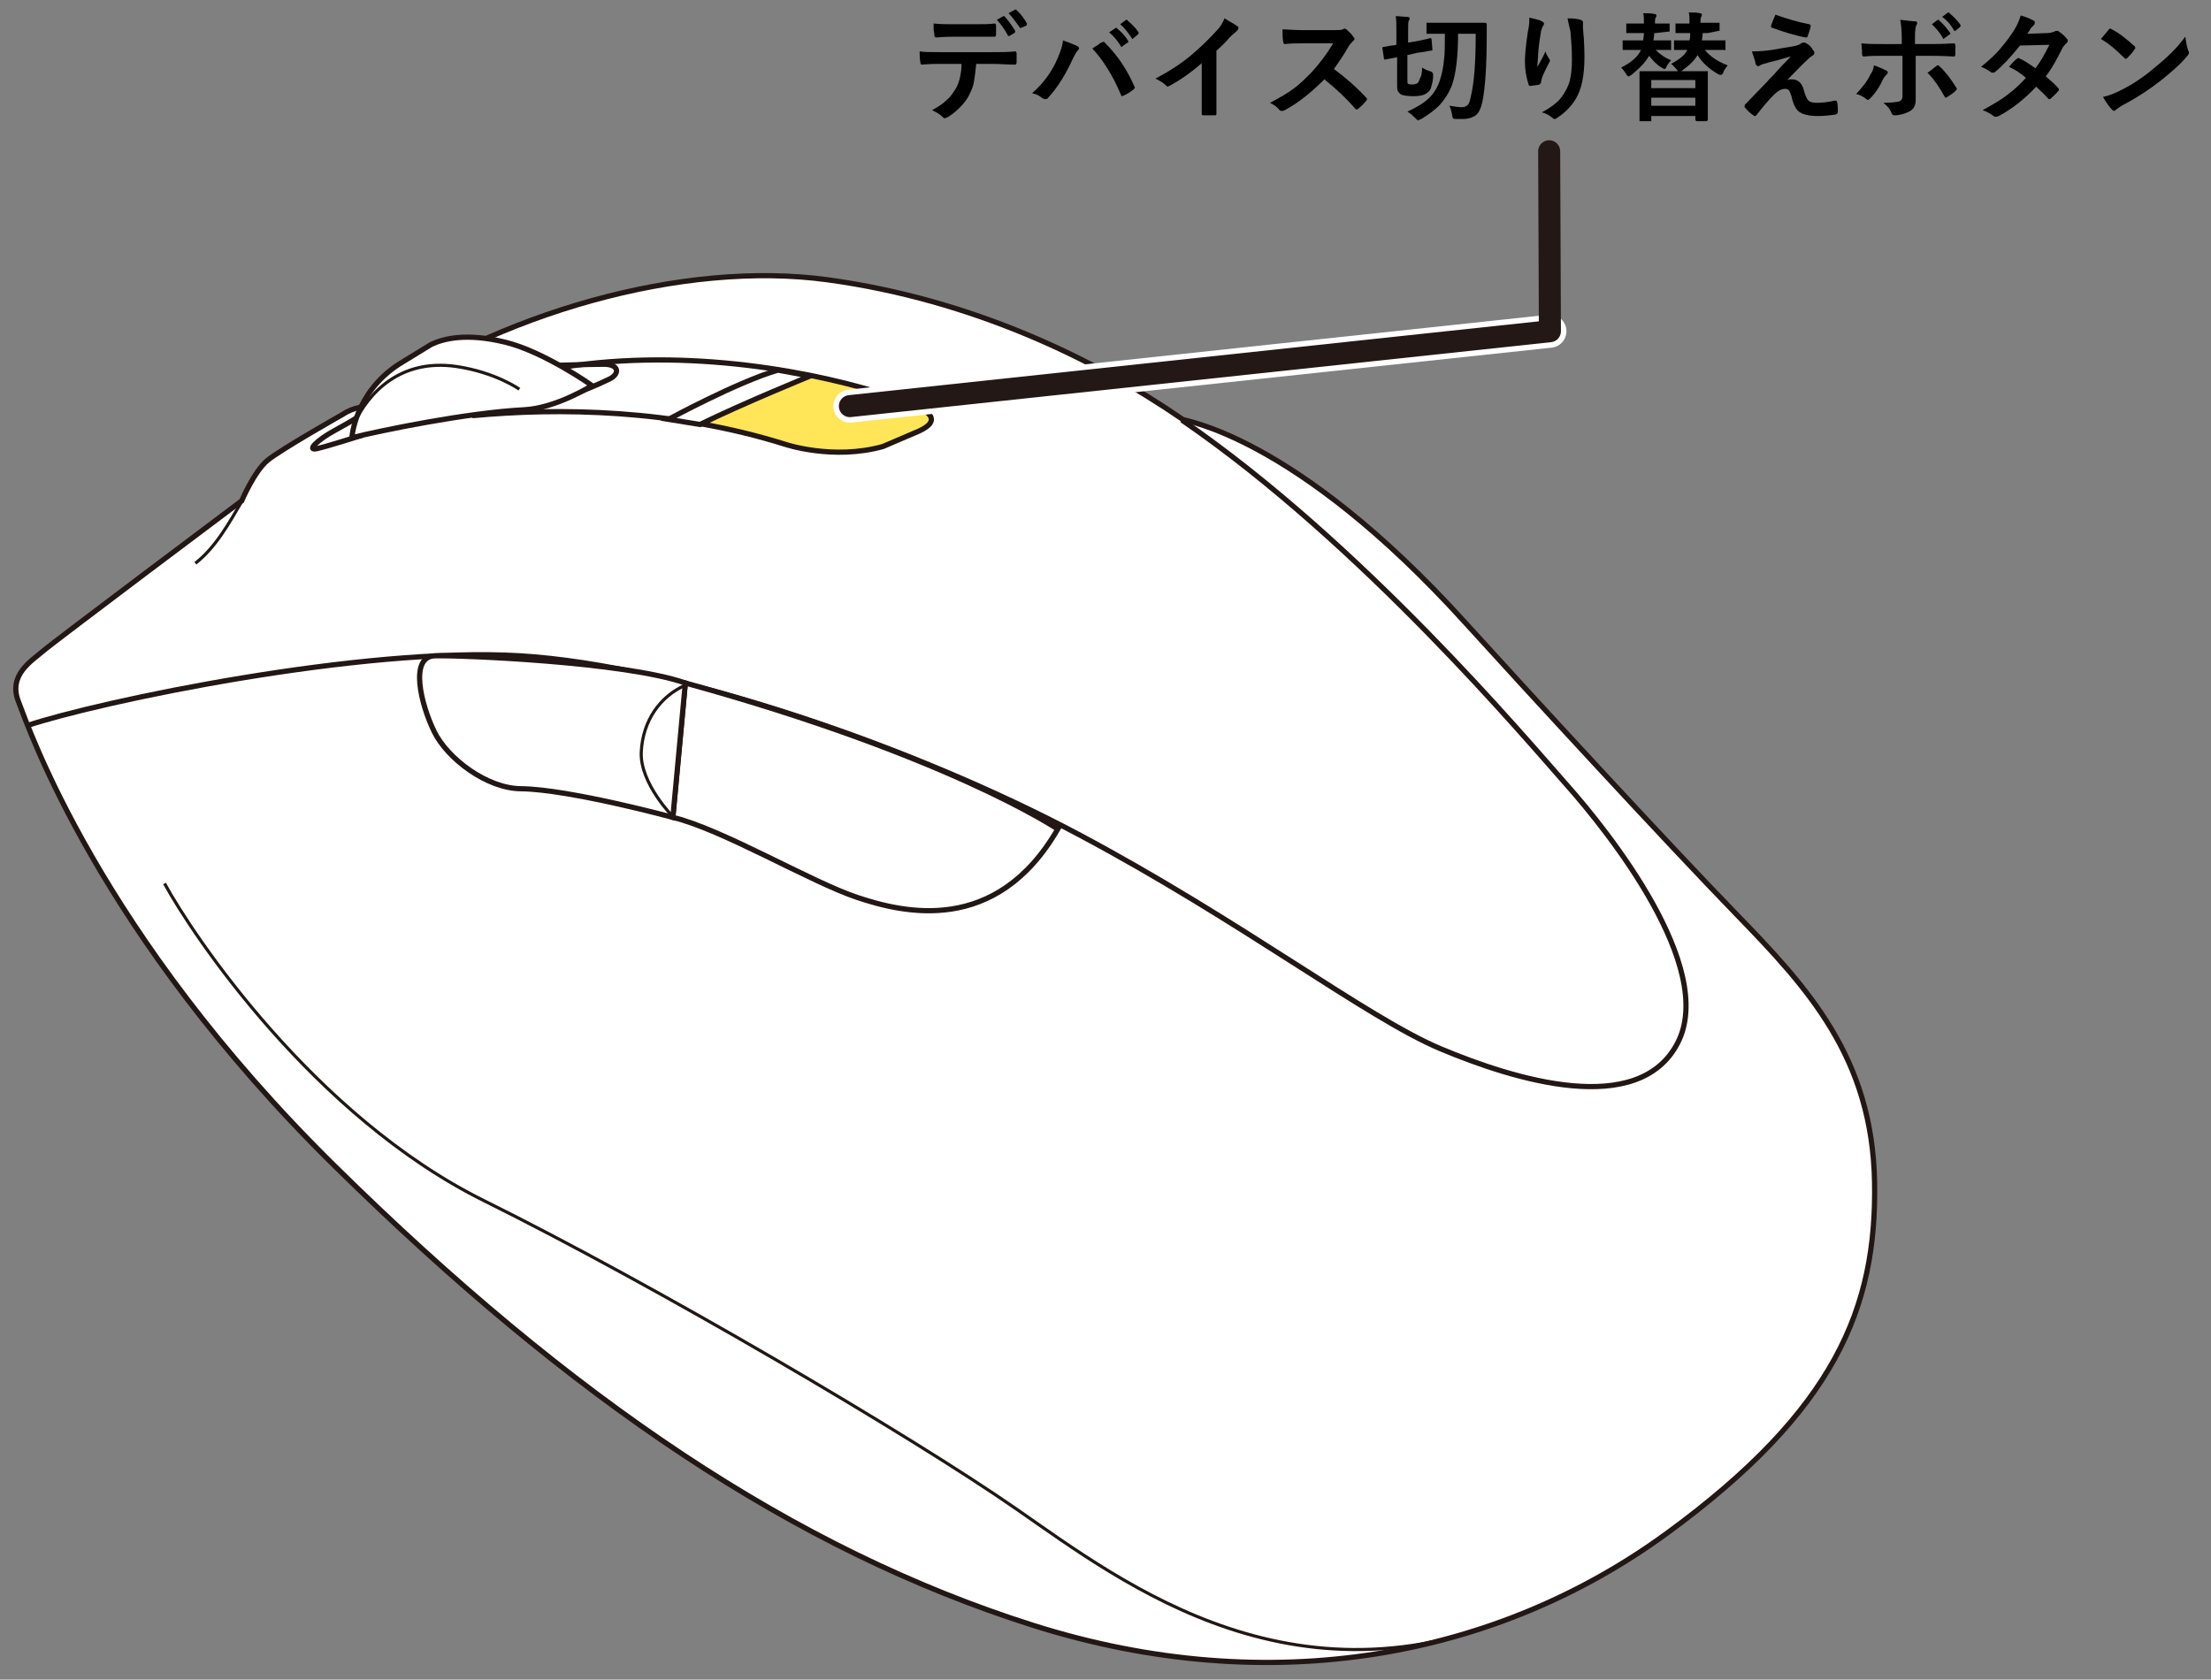 <?xml version="1.0" encoding="utf-8"?>
<!-- Generator: Adobe Illustrator 27.5.0, SVG Export Plug-In . SVG Version: 6.00 Build 0)  -->
<svg version="1.1" id="レイヤー_1" xmlns="http://www.w3.org/2000/svg" xmlns:xlink="http://www.w3.org/1999/xlink" x="0px"
	 y="0px" viewBox="0 0 301 228.7" style="enable-background:new 0 0 301 228.7;" xml:space="preserve">
<rect x="0" y="0" width="301" height="228.7" fill="#808080" stroke="none"/>
<style type="text/css">
	.st0{fill:#FFFFFF;stroke:#221714;stroke-width:0.709;stroke-miterlimit:10;}
	.st1{fill:#FFE557;}
	.st2{fill:none;stroke:#221714;stroke-width:0.709;stroke-miterlimit:10;}
	.st3{fill:none;stroke:#221714;stroke-width:0.425;stroke-miterlimit:10;}
	.st4{fill:none;stroke:#FFFFFF;stroke-width:4.5;stroke-linecap:round;stroke-linejoin:round;}
	.st5{fill:none;stroke:#231815;stroke-width:3;stroke-linecap:round;stroke-linejoin:round;}
</style>
<g>
	<path class="st0" d="M199.4,84.7c8.8,9.7,27.3,29.8,37,39.8s18.5,19.5,18.8,36.5s-5.3,31-28.3,47.8s-53.8,22.8-86.3,12.5
		s-62.8-30.8-95-62.5S3.9,99.1,2.5,95.5s1.8-5.5,3.3-6.8s27.1-20.5,27.1-20.5s1.7-4,3.5-5.5c1.8-1.5,10.3-6.3,10.3-6.3
		c1.5-1,3-1,3-1c18-12.8,43.3-20,63-17.3s36.4,10.8,48.3,19C160.9,57.3,176.1,59,199.4,84.7z"/>
	<path class="st1" d="M96.7,58.1l-0.4-0.9l13-5.7l1.6-0.3c0,0,22.9,3.9,13.5,7.8s-12.4,2.3-14.7,1.9C107.4,60.6,96.7,58.1,96.7,58.1
		z"/>
	<path class="st2" d="M3.7,98.8c9.9-3.3,45.6-10.8,67.1-9.5s53.8,12.5,76,24.3s39.3,25,49.3,29.2s27,9.5,32.3-0.8s-9.5-28.8-15-35
		s-28-33-52.5-49.8"/>
	<path class="st0" d="M93.3,93l-1.7,18.3c6.7,1.6,18.8,8.8,25.1,10.9s18.9,5.2,27.3-9.3C144,112.9,129.2,102.9,93.3,93z"/>
	<path class="st2" d="M79.1,53.3c0,0,2.5-1,3.9-1.7s1.3-2-0.8-2s-8,0.2-8,0.2L79.1,53.3z"/>
	<path class="st2" d="M49.2,59.3c0,0-4.7,1.5-6.1,1.8s0.1-1.2,2.5-2.5S50,56,50,56L49.2,59.3z"/>
	<path class="st2" d="M64.3,56.6c11.8-1.1,27.3-0.9,42.6,3.9c0,0,6.5,2.2,13.3,0.3l4.2-1.8c4.1-1.6,2.7-3.1-2.4-4.8
		c-10.7-3.6-28.3-6.9-45.4-4.2"/>
	<path class="st0" d="M110.3,51.2c0,0-9.1,3.7-15,6.6L91,57.1c0,0,9.4-5.1,14.9-6.7L110.3,51.2z"/>
	<path class="st3" d="M32.9,68.3c-1.7,2.9-3.5,6.2-6.3,8.4"/>
	<g>
		<path class="st0" d="M54.3,49.6l4.4-2.7c1.7-0.8,4.8-1.6,10.1-0.3s11.8,5.9,11.8,5.9s-4.9,3.1-9.3,3.3c-7.7,0.4-19.4,2.8-23.4,3.8
			C47.9,59.6,48.3,53.5,54.3,49.6z"/>
		<path class="st3" d="M48.2,57.7c1.9-4.1,6.2-8.9,13.9-7.8c5.4,0.8,8.6,3.1,8.6,3.1"/>
	</g>
	<g>
		<path class="st0" d="M93.3,93l-1.7,18.3c0,0-14-3.8-20.6-3.9c-4.7,0-10.1-4.1-11.9-7.8s-3.4-10.2,0.1-10.3
			C62.7,89.2,85,90.1,93.3,93z"/>
		<path class="st3" d="M93.3,93.3c-3.4,1.5-5.8,4.8-6,9.1s4.4,8.9,4.4,8.9"/>
	</g>
	<path class="st3" d="M22.4,120.3c3.8,7,20.3,31.7,43.5,43.2s57.8,31.8,72.5,42s38.6,28.7,71.3,13.1"/>
</g>
<g>
	<line class="st4" x1="211" y1="45.1" x2="115.7" y2="55.3"/>
	<polyline class="st5" points="210.9,20.6 211,45.1 115.7,55.3 	"/>
</g>
<g>
	<path d="M132.9,8.7c-0.1,1-0.2,1.8-0.3,2.4c-0.1,0.6-0.3,1.1-0.6,1.7c-0.3,0.7-0.8,1.3-1.4,1.9c-0.5,0.5-1,0.9-1.5,1.2
		c-0.2,0.1-0.4,0.2-0.5,0.2c-0.1,0-0.2-0.1-0.3-0.2c-0.3-0.3-0.8-0.6-1.4-0.9c0.9-0.5,1.5-0.9,2-1.4c0.5-0.4,0.8-0.9,1.2-1.5
		c0.3-0.5,0.5-1.1,0.6-1.6c0.1-0.5,0.2-1,0.2-1.8h-3c-0.5,0-1.3,0-2.4,0.1c-0.1,0-0.2-0.1-0.2-0.3c-0.1-0.5-0.1-1-0.1-1.5
		c0.6,0.1,1.5,0.1,2.7,0.1h7.2c1.1,0,2.2,0,3.1-0.1c0.1,0,0.2,0.1,0.2,0.3c0,0.1,0,0.3,0,0.6c0,0.3,0,0.5,0,0.6
		c0,0.2-0.1,0.3-0.2,0.3c-1.1,0-2.1-0.1-3-0.1H132.9z M127.1,3.2c0.9,0.1,1.8,0.1,2.7,0.1h2.9c1.1,0,2,0,2.7-0.1
		c0.1,0,0.2,0.1,0.2,0.3c0,0.2,0,0.4,0,0.6c0,0.2,0,0.4,0,0.6c0,0.2-0.1,0.3-0.2,0.3c-0.8,0-1.7,0-2.7,0h-2.9c-0.3,0-1.1,0-2.3,0.1
		c-0.2,0-0.3-0.1-0.3-0.3c0-0.1,0-0.4-0.1-0.7C127.1,3.6,127.1,3.4,127.1,3.2z M135.7,2.7l0.9-0.5c0,0,0.1,0,0.1,0
		c0,0,0.1,0,0.1,0.1c0.5,0.5,0.9,1.1,1.4,1.9c0,0,0,0.1,0,0.1c0,0.1,0,0.1-0.1,0.2l-0.7,0.4c0,0-0.1,0-0.1,0c-0.1,0-0.1,0-0.1-0.1
		C136.7,3.9,136.2,3.2,135.7,2.7z M137.3,1.8l0.9-0.5c0,0,0.1,0,0.1,0c0,0,0.1,0,0.1,0.1c0.6,0.5,1,1.1,1.4,1.8c0,0,0,0.1,0,0.1
		c0,0.1,0,0.1-0.1,0.2L139,3.8c0,0-0.1,0-0.1,0c-0.1,0-0.1,0-0.1-0.1C138.3,3,137.8,2.3,137.3,1.8z"/>
	<path d="M140.5,12.7c1.5-1.3,2.7-2.9,3.5-4.8c0.4-1,0.7-1.8,0.7-2.4c0.9,0.3,1.6,0.6,2,0.8c0.1,0.1,0.2,0.1,0.2,0.3
		c0,0.1-0.1,0.2-0.2,0.3c-0.2,0.2-0.3,0.5-0.6,1c-1,2.2-2.1,4-3.4,5.4c-0.1,0.2-0.3,0.2-0.5,0.2c-0.1,0-0.2-0.1-0.4-0.2
		C141.6,13.1,141.1,12.8,140.5,12.7z M148.7,6.6c0.2-0.1,0.4-0.3,0.8-0.5c0.2-0.2,0.4-0.3,0.5-0.3c0.1-0.1,0.2-0.1,0.2-0.1
		c0.1,0,0.2,0,0.2,0.1c1.7,1.7,3,3.6,4,5.9c0,0.1,0.1,0.1,0.1,0.2c0,0.1-0.1,0.2-0.2,0.3c-0.4,0.3-0.8,0.6-1.3,0.8
		c-0.1,0-0.1,0.1-0.2,0.1c-0.1,0-0.2-0.1-0.2-0.2C151.5,10.3,150.2,8.2,148.7,6.6z M151,4.4l0.9-0.6c0,0,0.1,0,0.1,0
		c0,0,0.1,0,0.1,0.1c0.5,0.4,1.1,1,1.5,1.7c0,0,0,0.1,0,0.1c0,0.1,0,0.1-0.1,0.1l-0.7,0.5c0,0-0.1,0.1-0.1,0.1c-0.1,0-0.1,0-0.1-0.1
		C152.1,5.5,151.6,4.9,151,4.4z M152.5,3.3l0.8-0.6c0,0,0.1,0,0.1,0c0,0,0.1,0,0.1,0.1c0.6,0.5,1.1,1,1.5,1.6c0,0,0,0.1,0,0.1
		c0,0.1,0,0.1-0.1,0.2l-0.6,0.5c0,0-0.1,0.1-0.1,0.1c-0.1,0-0.1,0-0.1-0.1C153.6,4.5,153.1,3.8,152.5,3.3z"/>
	<path d="M165.6,6.9v5.3c0,0.9,0,2,0,3.3c0,0,0,0,0,0c0,0.2-0.1,0.2-0.2,0.2c-0.3,0-0.5,0-0.8,0s-0.5,0-0.8,0
		c-0.2,0-0.2-0.1-0.2-0.2c0,0,0,0,0-0.1c0-0.3,0-0.8,0-1.8c0-0.6,0-1.1,0-1.5V8.6c-1.6,1.4-3.1,2.4-4.4,3.1c-0.1,0-0.2,0.1-0.2,0.1
		c-0.1,0-0.2-0.1-0.3-0.2c-0.3-0.3-0.8-0.6-1.4-0.9c1.9-1,3.6-2.1,5-3.3c1.3-1.1,2.4-2.2,3.4-3.3c0.5-0.5,0.8-1.1,1-1.6
		c0.8,0.5,1.4,0.8,1.8,1.1c0.1,0.1,0.1,0.1,0.1,0.2c0,0.1-0.1,0.3-0.2,0.4c-0.2,0.2-0.6,0.5-1,0.9C167,5.6,166.3,6.3,165.6,6.9z"/>
	<path d="M181.6,9.4c1.5,1.1,3,2.4,4.4,3.9c0.1,0.1,0.1,0.2,0.1,0.2c0,0.1,0,0.1-0.1,0.2c-0.3,0.4-0.7,0.8-1.1,1.1
		c-0.1,0.1-0.1,0.1-0.2,0.1s-0.1,0-0.2-0.1c-1.2-1.4-2.6-2.7-4.2-4c-1.7,1.7-3.5,3.2-5.4,4.2c-0.2,0.1-0.3,0.1-0.4,0.1
		c-0.1,0-0.2,0-0.3-0.1c-0.3-0.4-0.7-0.7-1.3-1c1.3-0.7,2.4-1.3,3.3-2c0.8-0.6,1.5-1.3,2.3-2.1c1.1-1.2,2.1-2.5,3-4l-4.1,0
		c-0.8,0-1.7,0-2.5,0.1c-0.1,0-0.2-0.1-0.2-0.3c-0.1-0.4-0.1-1-0.1-1.7c0.6,0,1.5,0.1,2.7,0.1h4.4c0.6,0,0.9,0,1.1-0.1
		c0.1,0,0.1-0.1,0.2-0.1c0.1,0,0.1,0,0.3,0.1c0.3,0.3,0.7,0.6,1,1.1c0.1,0.1,0.1,0.2,0.1,0.2c0,0.1-0.1,0.2-0.2,0.3
		c-0.2,0.2-0.4,0.4-0.6,0.7C183,7.4,182.3,8.4,181.6,9.4z"/>
	<path d="M193.6,9.2c0.3,0.2,0.7,0.4,1.1,0.5c0.2,0.1,0.3,0.1,0.3,0.2c0,0,0.1,0.1,0.1,0.2c0,0,0,0.1,0,0.2c0,0.8-0.2,1.3-0.3,1.7
		c-0.1,0.3-0.3,0.5-0.6,0.7c-0.4,0.3-1,0.4-1.8,0.4c-0.8,0-1.3-0.1-1.6-0.2c-0.2-0.1-0.4-0.3-0.5-0.5c-0.1-0.2-0.1-0.5-0.1-0.9V7.8
		l-1.6,0.3c0,0-0.1,0-0.1,0c-0.1,0-0.1-0.1-0.1-0.2l-0.2-1.3c0,0,0-0.1,0-0.1c0-0.1,0-0.1,0.1-0.1l0.6-0.1c0.4-0.1,0.8-0.1,1.2-0.2
		V4.3c0-1,0-1.7-0.1-2.1c0.6,0,1.2,0.1,1.6,0.1c0.2,0,0.3,0.1,0.3,0.2c0,0.1,0,0.2-0.1,0.3c-0.1,0.1-0.1,0.6-0.1,1.5v1.5l1.2-0.2
		c0.5-0.1,1-0.2,1.4-0.3c0.3-0.1,0.4-0.1,0.4-0.1c0,0,0.1,0,0.1,0c0,0,0.1,0.1,0.1,0.2l0.1,1.3v0.1c0,0.1-0.1,0.1-0.2,0.1
		c0,0-0.2,0-0.6,0.1c-0.4,0.1-0.8,0.1-1.3,0.2l-1.3,0.3v3.4c0,0.3,0,0.5,0.1,0.5c0.1,0.1,0.3,0.1,0.6,0.1c0.3,0,0.6-0.1,0.7-0.2
		c0.1-0.1,0.2-0.3,0.3-0.6C193.5,10.4,193.6,9.9,193.6,9.2z M200.9,4.6h-2.4c0,3.1-0.3,5.4-0.8,6.9c-0.4,1.1-1,2-1.7,2.8
		c-0.7,0.7-1.5,1.3-2.5,1.9c-0.3,0.1-0.4,0.2-0.4,0.2c-0.1,0-0.2-0.1-0.4-0.3c-0.3-0.3-0.6-0.6-1.1-0.9c1.3-0.6,2.3-1.2,3-1.9
		c0.6-0.6,1.1-1.4,1.4-2.3c0.3-0.9,0.5-1.9,0.6-3c0.1-0.8,0.1-1.9,0.1-3.4h-0.3l-2,0c-0.1,0-0.1,0-0.2,0c0,0,0-0.1,0-0.1V3.2
		c0-0.1,0-0.1,0-0.1s0.1,0,0.1,0l2,0h3.8l2.1,0c0.1,0,0.2,0.1,0.2,0.2c0,0.3,0,0.8,0,1.4c0,4.2-0.2,7.3-0.6,9.2
		c-0.2,0.9-0.5,1.5-0.9,1.8c-0.4,0.3-1,0.5-1.7,0.5c-0.3,0-0.6,0-1,0c-0.2,0-0.3,0-0.4-0.1c0,0-0.1-0.2-0.1-0.4
		c-0.1-0.5-0.2-1-0.4-1.3c0.7,0.1,1.3,0.2,1.7,0.2c0.3,0,0.6-0.1,0.8-0.3c0.2-0.2,0.3-0.5,0.4-1C200.7,11.3,200.9,8.4,200.9,4.6z"/>
	<path d="M208.2,2.4c0.8,0.2,1.4,0.3,1.7,0.5c0.2,0.1,0.3,0.2,0.3,0.3c0,0.1,0,0.2-0.1,0.3c-0.1,0.1-0.2,0.4-0.3,0.7
		c-0.1,0.7-0.3,1.7-0.4,3.1c0,0.7-0.1,1.2-0.1,1.4c0,0.1,0,0.3,0,0.4c0.4-0.7,0.8-1.4,1.1-2.1c0.1,0.4,0.3,0.7,0.5,1
		c0.1,0.1,0.1,0.2,0.1,0.3c0,0.1-0.1,0.2-0.2,0.4c-0.5,1-0.8,1.6-0.9,2c0,0.1-0.1,0.3-0.1,0.5c0,0.1-0.1,0.2-0.2,0.3
		c-0.2,0.1-0.6,0.1-1.3,0.2c-0.1,0-0.2-0.1-0.2-0.2c-0.3-0.9-0.5-1.9-0.5-3.2c0-0.7,0.1-2,0.4-4C208.2,3.5,208.2,2.9,208.2,2.4z
		 M213.4,2.5c0.9,0,1.5,0.1,1.8,0.2c0.2,0.1,0.3,0.2,0.3,0.3c0,0,0,0.1,0,0.1c0,0.1,0,0.4,0,0.7c0.2,2,0.2,3.4,0.2,4.1
		c0,2.4-0.4,4.3-1.2,5.6c-0.6,1-1.5,1.9-2.6,2.6c-0.1,0.1-0.2,0.1-0.3,0.1c-0.1,0-0.2-0.1-0.3-0.2c-0.4-0.3-0.9-0.6-1.4-0.7
		c1.3-0.7,2.2-1.4,2.7-2.1c0.5-0.7,0.9-1.4,1.1-2.2c0.2-0.8,0.3-1.7,0.3-2.9c0-1.4-0.1-2.6-0.2-3.8C213.6,3.5,213.5,3,213.4,2.5z"/>
	<path d="M225.4,4.5h-0.2c0,0.4-0.1,0.8-0.1,1h0.4l1.8,0c0.1,0,0.1,0,0.2,0c0,0,0,0.1,0,0.2v0.9c0,0.1,0,0.1,0,0.2s-0.1,0-0.1,0
		l-1.8,0h-0.2c0.6,0.6,1.3,1.1,2.1,1.4c-0.2,0.2-0.4,0.5-0.6,0.8c-0.1,0.3-0.2,0.4-0.3,0.4c-0.1,0-0.2-0.1-0.4-0.2
		c-0.7-0.4-1.2-1-1.7-1.6c-0.5,0.9-1.3,1.7-2.4,2.6c-0.2,0.1-0.3,0.2-0.4,0.2c-0.1,0-0.2-0.1-0.3-0.3c-0.2-0.3-0.4-0.6-0.7-0.9
		c1.4-0.7,2.3-1.5,2.7-2.4h-0.5l-1.8,0c-0.1,0-0.1,0-0.2,0c0,0,0-0.1,0-0.1V5.7c0-0.1,0-0.2,0-0.2c0,0,0.1,0,0.2,0l1.8,0h0.8
		c0-0.2,0.1-0.6,0.1-1h-0.5l-1.7,0c-0.1,0-0.1,0-0.2,0c0,0,0-0.1,0-0.1V3.4c0-0.1,0-0.1,0-0.2c0,0,0.1,0,0.2,0l1.7,0h0.5v0
		c0-0.6,0-1-0.1-1.4c0.6,0,1.1,0,1.5,0.1c0.2,0,0.3,0.1,0.3,0.2c0,0.1,0,0.2-0.1,0.3c-0.1,0.2-0.1,0.4-0.1,0.8v0h0.2l1.7,0
		c0.1,0,0.1,0,0.1,0c0,0,0,0.1,0,0.1v0.9c0,0.1,0,0.1,0,0.1s-0.1,0-0.1,0L225.4,4.5z M232.5,4.5h-0.7c0,0.4-0.1,0.8-0.1,1h1.2l1.9,0
		c0.1,0,0.1,0,0.1,0c0,0,0,0.1,0,0.2v0.9c0,0.1,0,0.1,0,0.2s-0.1,0-0.1,0l-1.9,0h-0.8c0.7,0.9,1.8,1.6,3.1,2.1
		c-0.2,0.3-0.5,0.6-0.6,1c-0.1,0.2-0.2,0.3-0.3,0.3c-0.1,0-0.2,0-0.4-0.1c-1.2-0.7-2.2-1.6-2.8-2.6c-0.4,0.7-1.1,1.4-2.1,2.1
		l-0.1,0.1h1.3l2.1,0c0.1,0,0.1,0,0.2,0c0,0,0,0.1,0,0.1l0,1.8v1.7l0,3c0,0.1-0.1,0.2-0.2,0.2H231c-0.1,0-0.2-0.1-0.2-0.2v-0.5h-6
		v0.6c0,0.1,0,0.1,0,0.1s-0.1,0-0.1,0h-1.3c-0.1,0-0.1,0-0.2,0c0,0,0-0.1,0-0.1l0-3v-1.5l0-2.1c0-0.1,0-0.1,0-0.1c0,0,0.1,0,0.2,0
		l2.1,0h2.9l-0.1-0.2c-0.2-0.2-0.4-0.5-0.8-0.8c1.1-0.6,1.9-1.2,2.2-1.9c-0.5,0-0.9,0-1.2,0c-0.2,0-0.4,0-0.4,0c-0.1,0-0.1,0-0.2,0
		c0,0,0-0.1,0-0.1V5.7c0-0.1,0-0.2,0-0.2c0,0,0.1,0,0.1,0l1.9,0h0.1c0.1-0.3,0.1-0.6,0.1-1h-0.1l-1.7,0c-0.1,0-0.1,0-0.2,0
		c0,0,0-0.1,0-0.1V3.4c0-0.1,0-0.1,0-0.2c0,0,0.1,0,0.1,0l1.7,0h0.1c0-0.2,0-0.3,0-0.4c0-0.4,0-0.8-0.1-1.1c0.7,0,1.2,0,1.5,0.1
		c0.2,0,0.3,0.1,0.3,0.2c0,0,0,0.1-0.1,0.3c-0.1,0.1-0.1,0.4-0.1,0.8v0h0.7l1.7,0c0.1,0,0.1,0,0.2,0c0,0,0,0.1,0,0.1v0.9
		c0,0.1,0,0.1,0,0.1s-0.1,0-0.1,0L232.5,4.5z M224.8,10.9V12h6v-1.1H224.8z M224.8,14.4h6v-1.1h-6V14.4z"/>
	<path d="M238.5,7c1.1,0,2.2-0.1,3.3-0.3c1-0.2,2-0.3,2.8-0.5c0.3-0.1,0.5-0.2,0.6-0.3c0.1-0.1,0.3-0.1,0.4-0.1c0.1,0,0.2,0,0.3,0.1
		c0.4,0.2,0.7,0.5,0.9,0.9c0.1,0.1,0.2,0.2,0.2,0.4c0,0.2-0.1,0.3-0.3,0.4c-0.1,0.1-0.3,0.2-0.5,0.4c-1,0.9-1.9,1.9-2.9,2.9
		c0.2-0.1,0.4-0.1,0.6-0.1c0.4,0,0.8,0.1,1.1,0.4c0.3,0.3,0.5,0.7,0.6,1.2c0.2,0.7,0.4,1.1,0.6,1.3c0.2,0.2,0.6,0.3,1.1,0.3
		c0.8,0,1.6-0.1,2.5-0.3c0,0,0,0,0.1,0c0.1,0,0.2,0.1,0.2,0.2c0.1,0.4,0.1,0.9,0.1,1.4c0,0.1-0.1,0.2-0.3,0.3
		c-0.8,0.1-1.5,0.2-2.4,0.2c-1.2,0-2.1-0.2-2.6-0.6c-0.4-0.3-0.7-0.9-0.9-1.6c-0.1-0.6-0.3-1-0.4-1.2c-0.1-0.2-0.3-0.3-0.6-0.3
		c-0.5,0-1,0.3-1.5,0.8c-0.6,0.6-1.4,1.5-2.4,2.8c-0.1,0.1-0.1,0.1-0.2,0.1c-0.1,0-0.1,0-0.2-0.1c-0.3-0.2-0.7-0.5-1.1-1
		c-0.1-0.1-0.1-0.1-0.1-0.2c0-0.1,0-0.2,0.1-0.3l3-3.1c0.2-0.3,0.7-0.7,1.3-1.4c0.8-0.9,1.5-1.6,1.9-2c-0.5,0.1-1.1,0.3-1.8,0.5
		c-0.8,0.2-1.3,0.3-1.5,0.4c-0.5,0.1-0.7,0.2-0.9,0.3c-0.1,0.1-0.2,0.1-0.3,0.1c-0.1,0-0.2-0.1-0.3-0.3C239,8.5,238.8,7.9,238.5,7z
		 M241.7,2c1.4,0.5,3,1,4.6,1.3c0.1,0,0.2,0.1,0.2,0.2c0,0,0,0.1,0,0.1c-0.1,0.5-0.3,1-0.4,1.3c0,0.1-0.1,0.2-0.2,0.2c0,0,0,0-0.1,0
		c-1.6-0.3-3.1-0.8-4.5-1.3c-0.1,0-0.2-0.1-0.2-0.2c0,0,0-0.1,0-0.1C241.2,3.2,241.4,2.7,241.7,2z"/>
	<path d="M255.1,8.9c0.7,0.2,1.2,0.5,1.7,0.7c0.2,0.1,0.2,0.2,0.2,0.3c0,0.1-0.1,0.2-0.2,0.3c-0.1,0.1-0.3,0.3-0.4,0.5
		c-0.5,1.1-1.1,2-1.8,2.7c-0.1,0.1-0.2,0.2-0.3,0.2c-0.1,0-0.1,0-0.2-0.1c-0.5-0.4-1-0.6-1.4-0.7c0.8-0.9,1.5-1.7,1.9-2.6
		C254.9,9.8,255.1,9.3,255.1,8.9z M258.9,6V5.2c0-1.1-0.1-1.9-0.2-2.5c0.9,0.1,1.6,0.2,2,0.2c0.2,0,0.3,0.1,0.3,0.2
		c0,0.1,0,0.2-0.1,0.3c-0.1,0.2-0.2,0.7-0.2,1.6V6h2c0.6,0,1.7,0,3.3-0.1c0,0,0,0,0,0c0.1,0,0.2,0.1,0.2,0.3c0,0.2,0,0.4,0,0.5
		c0,0.3,0,0.5,0,0.7c0,0.2-0.1,0.3-0.2,0.3c-1.7-0.1-2.8-0.1-3.3-0.1h-1.9l0,3.2l0,2.8c0,0.8-0.3,1.3-0.9,1.6
		c-0.6,0.3-1.3,0.5-2,0.5c-0.2,0-0.3-0.1-0.4-0.3c-0.2-0.6-0.6-1-1.1-1.4c1.1,0,1.8-0.1,2.2-0.2c0.2-0.1,0.4-0.3,0.4-0.7V7.6h-2.5
		c-1,0-1.9,0-2.8,0.1c-0.1,0-0.2-0.1-0.2-0.3c0-0.8-0.1-1.3-0.1-1.5c0.9,0.1,2,0.1,3,0.1H258.9z M262.4,9.9c0.2-0.1,0.4-0.3,0.7-0.5
		c0.2-0.2,0.4-0.3,0.5-0.4c0.1-0.1,0.1-0.1,0.2-0.1c0.1,0,0.2,0,0.2,0.1c0.7,0.6,1.5,1.6,2.3,2.9c0.1,0.1,0.1,0.2,0.1,0.2
		c0,0.1-0.1,0.2-0.2,0.3c-0.2,0.2-0.6,0.5-1.1,0.8c-0.1,0.1-0.2,0.1-0.2,0.1c-0.1,0-0.1-0.1-0.2-0.2C264.1,12,263.3,10.8,262.4,9.9z
		 M263,3.3l0.8-0.6c0,0,0.1,0,0.1,0c0,0,0.1,0,0.1,0.1c0.5,0.4,1,1,1.5,1.7c0,0,0,0.1,0,0.1c0,0,0,0.1-0.1,0.1l-0.7,0.5
		c0,0-0.1,0.1-0.1,0.1c0,0-0.1,0-0.1-0.1C264.1,4.4,263.5,3.8,263,3.3z M264.4,2.3l0.8-0.6c0,0,0.1,0,0.1,0s0.1,0,0.1,0.1
		c0.6,0.5,1.1,1,1.5,1.6c0,0.1,0,0.1,0,0.1c0,0.1,0,0.1-0.1,0.2l-0.6,0.5c0,0-0.1,0-0.1,0c-0.1,0-0.1,0-0.1-0.1
		C265.6,3.4,265.1,2.8,264.4,2.3z"/>
	<path d="M278.5,10.4c0.7,0.6,1.3,1.1,1.7,1.6c0.1,0.1,0.1,0.1,0.1,0.2c0,0.1,0,0.1-0.1,0.2c-0.3,0.4-0.7,0.7-1,1
		c-0.1,0.1-0.1,0.1-0.2,0.1c-0.1,0-0.1,0-0.2-0.1c-0.4-0.5-1-1-1.6-1.6c-1.5,1.6-3.2,3-5.1,4c-0.2,0.1-0.3,0.1-0.4,0.1
		s-0.2,0-0.3-0.1c-0.4-0.3-0.9-0.6-1.5-0.8c1.3-0.7,2.5-1.4,3.4-2.1c0.8-0.6,1.7-1.4,2.5-2.3c-0.7-0.6-1.4-1.1-2.3-1.5
		c0.6-0.7,1-1.1,1.1-1.1c0.1-0.1,0.1-0.1,0.2-0.1c0,0,0.1,0,0.2,0.1c0.5,0.2,1.1,0.6,2.1,1.3c0.7-0.9,1.3-2,1.9-3.2l-4,0.1
		c-1.3,1.6-2.4,2.8-3.4,3.6c-0.1,0.1-0.2,0.1-0.3,0.1c-0.1,0-0.2,0-0.3-0.1c-0.4-0.3-0.8-0.5-1.3-0.7c1.1-0.9,2.1-1.8,2.8-2.7
		c0.6-0.7,1.2-1.5,1.7-2.3c0.5-0.8,0.7-1.4,0.9-2c1,0.3,1.6,0.6,1.9,0.8C277,3,277,3.1,277,3.2c0,0.1-0.1,0.2-0.2,0.3
		c-0.1,0.1-0.2,0.2-0.3,0.3c-0.1,0.2-0.3,0.5-0.5,0.8l2.8-0.1c0.3,0,0.6-0.1,0.9-0.2c0.1-0.1,0.2-0.1,0.3-0.1s0.2,0,0.3,0.1
		c0.3,0.2,0.7,0.5,1.1,1c0.1,0.1,0.1,0.2,0.1,0.3c0,0.1-0.1,0.2-0.2,0.3c-0.2,0.2-0.4,0.4-0.5,0.6C280,8.1,279.3,9.4,278.5,10.4z"/>
	<path d="M286,5.3c0.3-0.3,0.6-0.7,1.1-1.3c0.1-0.1,0.1-0.1,0.2-0.1c0,0,0.1,0,0.2,0.1c1,0.5,2,1.3,3.1,2.3c0.1,0.1,0.1,0.2,0.1,0.2
		c0,0.1,0,0.1-0.1,0.2c-0.3,0.5-0.7,0.9-1,1.2c-0.1,0.1-0.2,0.1-0.2,0.1c-0.1,0-0.1,0-0.2-0.1C288.2,6.9,287.2,6,286,5.3z
		 M286.3,13.2c0.9-0.2,1.6-0.5,2.2-0.8c1-0.5,1.9-1,2.6-1.5c0.6-0.4,1.3-0.9,2-1.5c1.1-0.9,1.9-1.6,2.6-2.3c0.6-0.6,1.2-1.3,1.8-2.1
		c0.1,0.7,0.2,1.3,0.4,1.9c0.1,0.1,0.1,0.2,0.1,0.3c0,0.1-0.1,0.3-0.3,0.5c-0.9,1.1-2.2,2.2-3.7,3.4c-1.3,1-2.9,2.1-4.8,3.1
		c-0.6,0.3-0.9,0.6-1.1,0.7c-0.1,0.1-0.2,0.2-0.3,0.2s-0.2-0.1-0.3-0.2C287.1,14.5,286.7,13.9,286.3,13.2z"/>
</g>
</svg>
